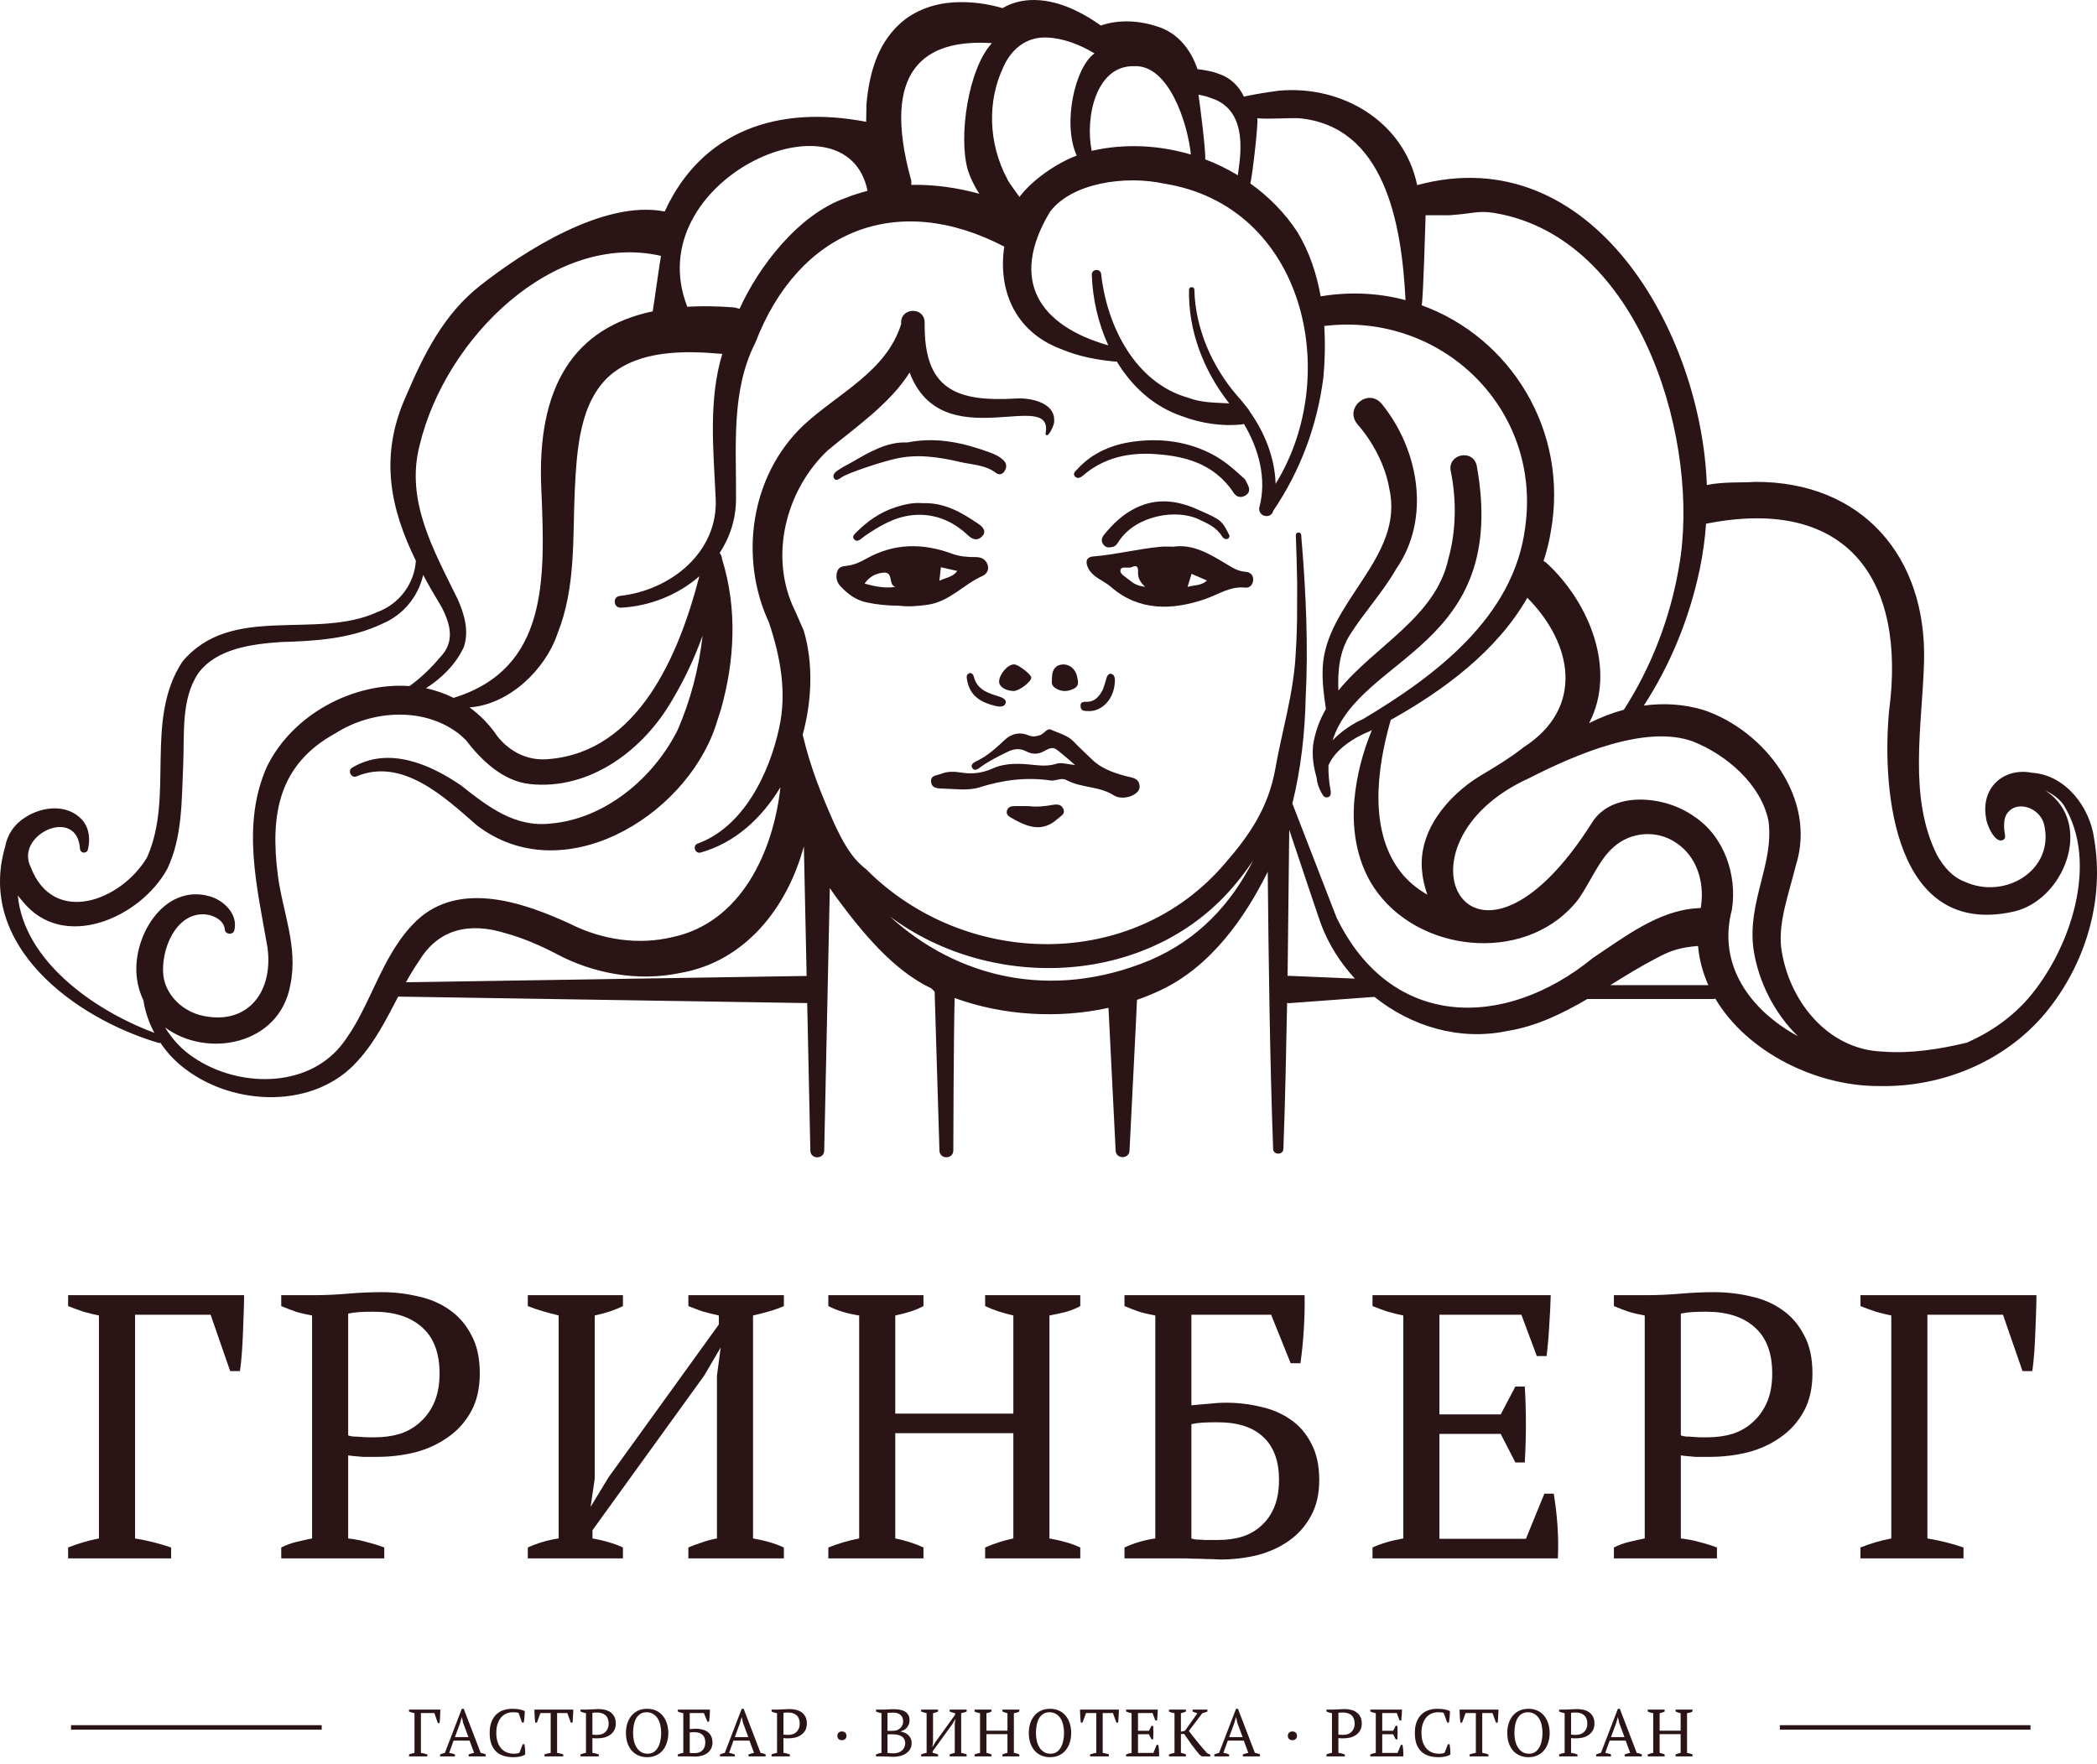 <?xml version="1.0" encoding="UTF-8"?> <svg xmlns="http://www.w3.org/2000/svg" width="233" height="196" viewBox="0 0 233 196" fill="none"><path d="M225.406 110.878C223.545 113.045 221.159 114.698 218.548 115.849C215.453 116.589 212.273 117.086 209.224 116.845C202.945 116.649 198.626 110.982 197.898 105.201C197.618 102.36 198.711 99.478 199.541 96.144C201.895 88.793 196.136 81.184 189.274 78.884C187.06 78.22 184.823 78.102 182.647 78.4C185.631 73.808 187.696 68.705 188.843 63.328C189.205 61.629 189.436 59.908 189.564 58.183C189.664 58.171 189.764 58.161 189.863 58.135C205.221 55.207 211.849 64.369 209.893 79.02C209.057 88.147 210.577 104.16 223.672 101.303C229.297 100.11 232.718 91.538 227.349 87.889C227.277 87.843 227.201 87.814 227.13 87.772C228.025 88.177 228.81 88.756 229.264 89.397C233.312 95.826 230.005 105.52 225.406 110.878V110.878ZM192.436 101.059C193.035 97.258 191.589 92.913 188.227 90.711C184.892 88.324 179.099 87.907 176.92 91.358C163.552 112.536 153.632 93.817 169.945 86.44C174.96 83.887 182.788 80.461 188.099 82.382C191.854 83.872 195.673 87.158 196.497 91.202C197.149 96.002 194.104 100.172 194.841 105.523C195.385 109.096 197.164 112.594 199.761 115.132C194.562 112.299 190.781 107.304 192.436 101.06V101.059ZM178.915 109.463C180.617 108.41 182.308 107.358 184.04 106.468C185.698 105.552 186.853 105.256 188.672 105.107C188.803 106.647 189.21 108.099 189.818 109.463H178.915ZM148.525 101.984C148.602 102.229 144.992 92.86 143.597 89.284C144.55 85.43 144.994 81.412 145.075 77.526C145.369 71.953 145.109 65.899 144.648 60.326C144.648 60.317 144.64 60.316 144.639 60.306C144.619 60.018 144.599 59.729 144.58 59.439C144.566 59.279 144.428 59.154 144.267 59.162C144.1 59.169 143.973 59.31 143.98 59.475C144.05 61.263 144.103 63.053 144.13 64.844C144.127 65.687 144.116 68.914 144.116 68.914C144.109 69.282 144.097 69.663 144.088 70.037C144.059 70.898 144.026 71.76 143.966 72.618C143.753 77.022 142.436 81.21 141.68 85.539C140.904 89.722 138.904 92.723 136.114 95.926C125.835 108.002 107.17 107.576 96.238 96.581C94.519 95.276 93.578 93.388 92.656 91.42C91.161 88.014 90.056 85.29 89.188 81.633C90.253 77.718 90.35 73.565 89.302 70.062L88.362 67.917C85.38 61.956 87.272 54.492 91.957 50.057C94.945 47.555 98.874 44.893 101.069 41.387C104.672 50.971 117.213 42.915 116.168 48.187C116.357 48.94 117.219 47.131 117.13 46.777C117.244 44.639 114.279 44.172 112.876 44.281C106.144 44.678 102.637 43.202 102.742 35.866C102.742 35.866 102.728 35.866 102.726 35.866C102.726 35.813 102.734 35.763 102.734 35.708C102.59 34.045 100.067 34.215 100.126 35.866C100.127 35.91 100.132 35.949 100.133 35.993H100.132C98.492 41.302 93.149 43.656 89.246 47.281C83.368 52.877 82.102 61.993 85.443 69.173C86.7 72.945 87.458 76.91 86.569 80.901C85.485 85.917 82.626 91.856 77.556 93.717C76.939 93.902 77.17 94.831 77.788 94.743C81.602 93.7 84.62 90.95 86.715 87.47C85.923 94.65 82.329 102.532 74.692 104.128C70.989 105.014 66.966 104.456 63.403 102.677C58.314 100.318 51.12 97.772 46.314 102.267C42.266 106.126 41.213 112.037 37.876 116.2C33.985 120.97 26.441 120.811 21.56 117.529C20.238 116.664 19.15 115.493 18.343 114.159C22.959 117.602 31.079 116.169 32.267 109.4C33.142 105.185 31.391 101.299 30.869 97.229C30.012 90.511 30.927 84.953 37.277 81.474C41.378 78.855 47.256 78.509 51.141 81.651L51.755 82.222C53.463 84.454 55.865 86.805 58.913 87.12C65.591 87.814 71.525 83.289 74.681 77.797C76.064 75.497 77.172 73.098 78.068 70.627C77.649 74.267 76.727 77.857 75.263 81.171C72.583 86.475 67.216 90.993 61.174 91.507C57.219 91.95 54.245 89.659 51.241 87.278C47.81 84.931 43.192 82.874 39.126 85.297C38.551 85.644 39.075 86.56 39.665 86.239C44.726 84.182 49.35 88.519 52.967 91.69C62.455 98.969 75.999 90.858 79.474 80.788L80.117 78.777C81.636 73.349 81.94 67.593 80.227 62.117C80.208 61.824 80.1 61.614 79.959 61.449C81.102 59.699 81.787 57.648 81.781 55.373C81.819 49.519 81.22 43.416 83.922 38.09C88.757 25.528 99.718 21.204 111.585 27.403C110.878 32.134 112.69 36.834 117.898 38.785C119.872 39.624 121.926 39.989 123.946 40.181C123.996 40.186 124.043 40.175 124.091 40.17C125.761 42.934 128.179 45.175 131.352 46.251C133.465 47.037 135.731 47.386 137.931 47.168C138.028 47.159 138.121 47.13 138.21 47.096C139.879 49.888 140.756 53.21 139.944 56.315C139.896 56.449 139.895 56.58 139.923 56.703C139.934 56.771 139.96 56.829 139.987 56.888C139.994 56.902 139.996 56.916 140.003 56.929C140.099 57.106 140.257 57.231 140.444 57.293C140.449 57.295 140.45 57.296 140.453 57.298C140.854 57.427 141.344 57.285 141.473 56.753C144.51 52.275 146.356 47.266 147.043 41.942C147.216 40.074 147.258 38.143 147.139 36.222C160.158 34.628 171.347 45.406 169.46 58.627C168.203 68.542 159.536 75.069 151.464 79.89C150.301 80.399 149.047 81.234 148.065 82.264C151.07 72.783 167.735 72.044 164.086 51.754C163.675 49.843 160.832 50.433 161.19 52.333C161.838 55.446 161.813 58.977 160.93 62.09C159.51 68.616 152.703 71.784 148.711 76.727C148.611 74.488 148.854 72.319 149.998 70.528C151.512 68.115 153.664 65.787 155.122 63.23C159.003 57.666 157.686 49.996 153.536 44.887C152.031 43.054 149.312 45.325 150.824 47.13C152.512 49.054 153.921 51.682 154.365 54.289C156.103 61.967 147.266 66.899 146.967 74.215C146.903 75.78 147.092 77.287 147.325 78.767C146.634 79.986 146.113 81.311 145.896 82.827C145.777 84.063 145.955 85.268 146.293 86.404C146.351 87.056 146.575 87.72 147.011 88.382C147.154 88.601 147.453 88.666 147.676 88.522C147.837 88.416 147.88 88.232 147.853 88.053C147.853 88.025 147.874 88.002 147.868 87.972C147.661 86.917 147.587 85.953 147.607 85.055C148.31 83.3 150.456 81.932 152.205 81.242C152.281 81.203 152.357 81.162 152.432 81.123C151.412 83.579 150.741 86.15 150.489 88.834C150.166 92.404 150.839 96.26 153.092 99.225C158.306 106.125 170.05 106.947 175.427 99.846C176.747 97.939 177.713 95.459 179.295 94.122C181.196 92.392 184.122 92.19 186.246 93.651C188.507 95.133 189.382 97.942 189.014 100.61C188.99 100.708 188.988 100.802 188.966 100.898C188.829 100.892 188.689 100.898 188.547 100.918C184.236 101.172 180.431 104.167 176.996 106.435C167.141 114.485 154.534 114.353 148.525 101.983L148.525 101.984ZM143.176 108.424C143.134 108.424 143.106 108.443 143.066 108.444C143.123 103.839 143.201 97.141 143.248 92.201C144.678 96.465 146.766 102.72 146.808 102.758C147.649 104.976 148.944 106.995 150.543 108.734L143.176 108.424ZM127.77 106.693C116.761 111.259 106.27 108.596 98.858 101.816C110.342 110.389 128.114 109.574 137.455 98.006C138.097 97.233 138.69 96.421 139.246 95.582C136.825 100.38 133.204 104.363 127.77 106.694V106.693ZM45.105 109.142C45.565 108.317 46.045 107.509 46.581 106.745C48.737 103.187 52.185 102.465 56.136 103.678C58.05 104.2 59.941 105.012 61.768 105.958C65.835 108.153 70.829 109.1 75.57 108.11C82.821 106.859 87.497 100.804 89.319 94.026L89.626 108.438L45.105 109.142L45.105 109.142ZM1.974 99.484C2.133 99.699 2.3 99.909 2.479 100.104C6.997 105.806 15.618 101.976 18.581 96.551C20.289 93.013 20.179 88.811 20.355 84.996C20.504 81.583 20.096 77.662 22.026 74.816C24.045 72.055 28.005 71.548 31.3 71.332C34.956 71.236 38.943 70.997 42.504 69.292C44.854 68.304 46.49 66.226 47.018 63.88C47.661 65.079 48.352 66.274 49.078 67.471C50.143 69.537 50.506 71.405 48.865 73.071C47.884 74.246 46.756 75.324 45.509 76.228C39.315 75.793 32.589 79.304 29.694 85.108C26.755 91.584 28.592 98.685 29.724 105.298C30.416 110.515 27.206 114.114 22.141 112.765C20.084 112.17 18.421 110.467 18.155 108.42C17.825 105.628 19.497 101.321 22.848 101.601C23.827 101.707 24.855 102.276 24.976 103.225C24.965 103.83 25.901 103.949 26.038 103.359C26.474 101.589 24.881 100.041 23.315 99.593C18.123 98.1 14.532 104.302 15.233 108.839C15.35 109.695 15.612 110.45 15.934 111.153C16.131 112.414 16.549 113.63 17.15 114.76C10.357 112.223 2.666 106.727 1.974 99.484ZM46.621 49.484C49.5 37.459 61.595 25.717 73.443 28.43C73.358 28.762 72.598 34.251 72.522 34.593C63.786 36.438 59.594 42.914 60.15 54.437C60.581 64.458 60.88 74.291 50.403 77.542C49.421 77.061 48.395 76.694 47.328 76.476C49.105 75.325 50.643 73.82 51.542 71.883C52.165 69.976 51.517 68.113 50.886 66.644C48.178 61.101 45.031 55.667 46.621 49.484ZM79.518 55.312C79.848 61.351 74.51 65.607 68.854 66.214C68.014 66.343 68.182 67.579 69.005 67.519C72.207 67.36 75.341 66.091 77.706 64.03C75.441 72.788 70.927 83.512 60.994 84.341C58.723 84.586 56.66 83.576 55.242 81.78C54.365 80.469 53.314 79.43 52.166 78.599C56.517 78.293 60.576 74.457 61.942 70.403C63.993 65.298 63.624 59.753 63.863 54.49C64.09 49.982 64.39 44.616 67.864 41.636C71.132 38.918 75.984 38.937 80.254 39.323C78.694 44.435 79.275 50.119 79.518 55.312ZM96.39 21.206C95.579 21.418 94.773 21.662 93.986 21.984C88.691 23.82 84.256 29.696 82.17 34.318C81.933 34.234 81.68 34.167 81.392 34.145C79.603 34.01 77.93 33.992 76.366 34.082C70.883 20.04 94.074 9.612 96.39 21.206ZM110.213 4.793C107.592 7.611 106.458 15.203 107.542 18.908C107.846 19.847 108.287 20.723 108.813 21.528C106.358 20.856 103.801 20.488 101.253 20.541C101.264 20.342 101.273 20.136 101.217 19.936C97.838 7.684 102.779 4.305 110.213 4.794V4.793ZM116.386 4.175C118.152 4.244 119.978 4.958 121.616 5.93C119.439 7.446 118.027 13.74 119.635 17.288C117.45 18.105 114.744 19.934 113.274 21.881C112.961 21.422 112.247 20.505 111.994 20.04C109.649 15.709 109.836 11.049 111.383 7.684C112.254 5.509 114.04 4.027 116.385 4.175H116.386ZM126 7.354C129.86 7.141 131.964 13.676 132.319 17.169C128.787 16.123 125.003 15.931 121.397 16.738C121.364 16.746 121.333 16.757 121.302 16.765C120.541 13.025 121.783 7.254 126 7.354H126ZM134.544 10.891C138.926 12.259 137.73 17.797 137.538 19.473C136.385 18.776 135.172 18.181 133.91 17.703C134.005 16.863 133.298 11.399 133.164 10.519C133.649 10.607 134.172 10.729 134.544 10.891V10.891ZM141.735 53.756C141.642 50.839 140.514 48.043 138.826 45.678C138.767 45.536 138.683 45.412 138.571 45.304C138.219 44.836 137.846 44.386 137.455 43.958C134.668 40.729 132.815 36.505 132.708 32.217C132.737 31.82 132.127 31.798 132.114 32.184C132.016 36.741 133.734 41.167 136.512 44.731C136.537 44.76 136.559 44.792 136.582 44.822C135.055 44.73 133.516 44.766 132.05 44.202C126.14 42.56 122.994 36.233 122.355 30.487C122.334 29.81 121.284 29.854 121.312 30.525C121.396 33.171 122.013 35.908 123.145 38.375C115.521 36.188 112.061 31.219 116.661 23.538C119.085 20.314 125.013 19.466 129.319 20.395C144.954 22.866 149.195 41.701 141.734 53.756L141.735 53.756ZM144.371 13.139C153.778 14.039 155.745 24.646 156.167 33.347C153.225 32.562 150.041 32.38 146.741 32.928C146.287 30.398 145.478 27.949 144.141 25.758C142.749 23.634 140.96 21.838 138.926 20.387C139.133 19.635 139.812 13.895 139.703 13.138C140.844 13.264 143.263 13.081 144.371 13.138V13.139ZM158.014 96.854C158.094 97.747 158.314 98.593 158.593 99.41C157.532 98.798 156.573 98.031 155.796 97.098C152.048 92.542 152.945 85.502 154.526 79.994C160.478 76.671 166.343 72.3 169.702 66.418C174.743 71.496 176.081 78.629 169.33 83.004C167.795 84.214 166.128 85.219 164.458 86.208C160.874 88.404 157.516 92.352 158.014 96.854L158.014 96.854ZM166.934 23.835C182.648 27.226 188.932 49.527 186.566 62.906C185.63 68.518 183.518 74.067 180.427 78.861C179.097 79.221 177.802 79.724 176.564 80.35C179.629 74.51 176.659 67.069 171.964 62.67C171.816 62.528 171.663 62.419 171.507 62.327C171.849 61.281 172.131 60.204 172.31 59.075C174.35 47.792 167.775 37.472 157.968 33.921C158.146 32.982 158.371 24.864 158.401 23.913C158.626 23.899 160.854 23.933 161.113 23.913C164.252 23.683 164.308 23.267 166.935 23.835H166.934ZM232.683 93.208C232.235 89.712 229.522 86.106 225.785 85.862C222.56 85.248 220.076 87.585 220.67 90.865C220.694 91.559 221.74 94.014 222.698 93.236C222.81 93.102 222.81 92.937 222.762 92.781C222.76 92.76 222.776 92.744 222.771 92.722C222.611 91.836 222.651 91.002 222.927 90.513C223.97 88.787 226.647 89.712 227.116 91.584C228.335 96.644 222.823 100.012 218.329 97.979C216.985 97.479 215.946 96.345 215.182 94.923C212.003 88.455 213.584 80.624 213.782 73.532C214.102 61.944 206.991 53.488 194.988 53.541C193.822 53.656 191.463 53.494 189.651 53.893C189.028 36.84 176.887 15.314 157.463 20.568C155.992 13.494 149.103 9.427 142.075 10.079C140.768 10.258 139.473 10.457 138.209 10.734C137.664 9.576 136.718 8.626 135.413 8.206C134.74 7.927 133.788 7.776 133.048 7.68C132.392 5.708 131.11 3.958 129.12 3.133C126.656 2.193 124.235 2.166 122.314 2.837C121.457 2.23 120.582 1.685 119.629 1.227C117.148 -0.01 113.973 -0.622 111.394 0.902C109.627 0.388 107.838 0.156 105.948 0.262C103.903 0.388 101.678 1.086 99.978 2.645C97.427 4.98 96.583 8.276 96.276 11.521C96.278 11.607 96.255 12.631 96.24 13.534C86.38 11.63 77.94 14.585 73.858 23.499C67.094 22.168 58.152 27.951 53.339 31.742C49.278 34.943 47.096 39.371 45.101 44.038C42.082 50.743 43.408 56.599 46.208 62.307C46.04 64.811 44.431 67.082 41.908 68.017C35.061 71.142 25.708 67.009 20.265 73.515C15.993 80.046 19.405 88.448 16.33 95.284C13.435 100.124 5.929 102.92 3.416 96.35C1.588 92.737 8.59 89.502 8.89 94.327C8.905 94.512 9.036 94.676 9.226 94.723C9.464 94.782 9.706 94.635 9.765 94.397C10 93.443 10.007 92.2 9.209 91.19C7.551 89.244 4.656 89.579 2.737 90.863C1.485 91.668 0.807 92.817 0.573 94.071C-2.625 104.999 8.178 113.059 17.576 115.866C17.669 115.897 17.75 115.89 17.825 115.869C18.591 116.996 19.53 118.009 20.637 118.812C26.065 122.924 34.987 123.266 39.762 117.856C41.696 115.733 42.95 113.198 44.243 110.733C51.079 110.841 84.608 111.374 89.689 111.453L90.04 127.851C90.063 128.844 91.558 128.824 91.579 127.851C91.575 127.836 91.988 108.727 92.203 98.669C92.433 98.997 92.644 99.339 92.89 99.659C95.747 103.53 99.209 107.798 103.491 109.823C103.491 109.829 103.848 110.176 103.848 110.182L104.384 127.851C104.413 128.834 105.895 128.824 105.924 127.851C105.92 127.809 105.958 115.021 106.07 110.889C111.396 112.838 117.609 113.217 123.165 111.981L123.961 127.851C124.006 128.814 125.457 128.809 125.501 127.851C125.499 127.686 126.273 112.748 126.333 111.096C127.16 110.805 127.977 110.477 128.78 110.103C134.465 107.508 138.319 102.002 140.859 96.863C140.961 107.078 141.095 117.614 141.458 127.647C141.472 128.37 142.587 128.348 142.6 127.647C142.799 122.242 142.911 116.837 143.011 111.433C143.086 111.439 143.145 111.469 143.226 111.465L152.706 110.763C152.707 110.763 152.709 110.761 152.712 110.761C156.788 114.029 162.147 115.671 167.433 114.561C170.679 114.052 173.575 112.633 176.368 111.001H190.358C190.439 111.001 190.513 110.978 190.587 110.956C194.112 116.91 201.787 120.689 208.76 120.673C215.808 120.832 222.806 117.927 227.312 112.509C231.711 107.149 233.856 100.058 232.683 93.207V93.208Z" fill="#2A1416"></path><path d="M136.626 59.541C136.582 59.628 136.552 59.81 136.459 59.852C136.142 59.995 135.896 59.787 135.752 59.553C135.148 58.574 134.167 58.166 133.18 57.697C130.745 56.544 126.313 57.213 124.36 60.073C124.165 60.361 124.003 60.69 123.62 60.77C123.27 60.844 122.917 60.881 122.649 60.565C122.321 60.182 122.378 59.782 122.667 59.425C123.676 58.18 124.824 57.083 126.296 56.391C128.533 55.339 130.735 55.585 132.946 56.557C133.704 56.893 134.466 57.207 135.182 57.618C135.919 58.041 136.241 58.778 136.625 59.54L136.626 59.541Z" fill="#2A1416"></path><path d="M132.397 63.761C132.257 64.216 132.123 64.655 131.952 65.209C132.721 64.988 133.467 65.096 134.11 64.502C133.493 64.236 132.972 64.01 132.397 63.761ZM127.245 65.199C126.617 64.651 126.413 64.121 126.449 63.511C126.48 62.993 126.289 62.763 125.784 63.004C125.351 63.208 124.59 62.836 124.496 63.346C124.413 63.803 125.102 64.116 125.493 64.454C125.918 64.821 126.382 65.1 127.245 65.199H127.245ZM130.381 60.742C132.572 60.423 134.425 61.563 136.287 62.683C136.941 63.078 137.574 63.487 138.393 63.532C138.85 63.558 139.266 63.853 139.245 64.421C139.223 64.961 138.854 65.345 138.377 65.292C136.678 65.107 135.377 66.057 133.89 66.567C130.255 67.814 126.531 67.923 123.422 65.198C122.592 64.469 121.388 64.173 120.875 63.048C120.55 62.336 120.776 61.886 121.446 61.83C123.985 61.618 126.455 60.983 128.986 60.748C129.403 60.709 129.827 60.742 130.381 60.742H130.381Z" fill="#2A1416"></path><path d="M119.451 84.995C118.648 84.32 118.045 83.767 117.394 83.28C116.967 82.961 116.498 83.182 116.106 83.412C115.408 83.821 114.733 83.863 114.013 83.478C113.346 83.119 112.662 83.192 112.001 83.513C110.964 84.019 109.93 84.522 108.986 85.204C108.753 85.374 108.269 85.8 108.003 85.279C107.805 84.894 108.31 84.669 108.574 84.538C109.752 83.959 110.694 83.098 111.636 82.213C112.37 81.521 113.293 81.293 114.256 81.696C114.722 81.89 115.087 81.84 115.549 81.685C116.01 81.529 116.352 80.874 116.77 81.069C117.636 81.475 118.62 81.675 119.319 82.421C119.94 83.085 120.628 83.687 121.274 84.33C122.322 85.373 123.657 85.841 125.04 86.221C125.728 86.41 126.6 86.4 126.623 87.41C126.639 88.056 125.712 88.619 124.762 88.626C124.403 88.628 124.057 88.564 123.755 88.371C122.154 87.337 120.144 87.564 118.495 86.677C117.91 86.361 117.313 86.805 116.748 86.721C114.032 86.322 111.437 86.66 108.813 87.487C107.562 87.881 106.1 87.652 104.736 87.619C104.227 87.607 103.505 87.605 103.45 86.848C103.397 86.123 104.081 86.172 104.552 85.985C105.303 85.687 106.05 85.718 106.82 85.843C108.022 86.036 109.165 85.896 110.3 85.385C111.751 84.732 113.329 84.826 114.86 84.99C115.714 85.08 116.519 85.131 117.345 84.868C117.958 84.672 118.583 84.932 119.452 84.996L119.451 84.995Z" fill="#2A1416"></path><path d="M100.811 49.163C104.083 48.511 107.062 49.204 109.992 50.279C110.55 50.483 111.087 50.731 111.513 51.16C111.901 51.548 111.868 51.978 111.588 52.393C111.351 52.747 110.967 52.781 110.668 52.55C109.501 51.649 108.08 51.654 106.737 51.343C104.35 50.788 101.977 50.413 99.528 50.964C97.826 51.347 94.246 52.54 93.534 53.022C93.276 53.198 92.917 53.481 92.703 53.198C92.413 52.812 92.795 52.447 93.099 52.252C93.987 51.674 93.718 51.894 94.637 51.364C96.599 50.236 98.546 49.059 100.812 49.163H100.811Z" fill="#2A1416"></path><path d="M127.777 50.422C124.989 50.344 122.471 50.996 120.335 52.838C120.047 53.085 119.688 53.255 119.416 52.906C119.164 52.579 119.527 52.327 119.724 52.111C121.451 50.219 123.731 49.335 126.166 49.04C129.112 48.683 132.001 49.07 134.702 50.481C136.048 51.186 137.146 52.173 138.249 53.173C138.418 53.327 138.493 53.587 138.61 53.798C138.881 54.289 138.895 54.767 138.365 55.064C137.886 55.335 137.402 55.253 137.076 54.762C134.857 51.414 131.472 50.586 127.777 50.422L127.777 50.422Z" fill="#2A1416"></path><path d="M102.555 55.91C104.97 55.826 106.887 56.962 108.737 58.228C109.179 58.532 109.677 59.031 109.103 59.615C108.584 60.141 108.035 59.934 107.539 59.467C105.831 57.854 103.786 57.018 101.449 57.233C99.438 57.417 97.714 58.438 96.074 59.564C95.931 59.663 95.803 59.785 95.663 59.889C95.425 60.069 95.16 60.193 94.916 59.93C94.643 59.639 94.891 59.407 95.078 59.216C96.339 57.931 97.773 56.915 99.512 56.358C100.52 56.035 101.533 55.807 102.555 55.911L102.555 55.91Z" fill="#2A1416"></path><path d="M114.313 89.57C115.226 89.687 116.125 89.584 117.021 89.422C117.508 89.336 117.969 89.405 118.162 89.912C118.374 90.467 117.888 90.644 117.548 90.954C115.722 92.619 113.998 91.814 112.268 90.81C112.013 90.662 111.812 90.458 111.869 90.139C111.931 89.783 112.207 89.597 112.539 89.58C113.129 89.547 113.721 89.571 114.312 89.571L114.313 89.57Z" fill="#2A1416"></path><path d="M111.012 75.709C111.051 74.859 112.015 73.785 112.705 73.822C113.164 73.845 114.597 74.959 114.591 75.287C114.581 75.767 113.208 76.799 112.605 76.779C111.691 76.748 110.986 76.274 111.012 75.709V75.709Z" fill="#2A1416"></path><path d="M116.889 75.339C116.889 75.316 116.889 75.292 116.889 75.271C116.9 74.347 117.334 73.848 118.147 73.825C118.846 73.804 119.53 74.38 119.679 75.177C119.769 75.668 120.003 76.222 119.223 76.566C118.772 76.765 118.233 76.88 117.655 76.653C117.082 76.426 116.814 76.122 116.871 75.684C116.886 75.57 116.874 75.454 116.874 75.338H116.889V75.339Z" fill="#2A1416"></path><path d="M121.066 79.011C120.677 78.977 120.097 79.125 120.062 78.459C120.031 77.876 120.543 78.001 120.909 77.971C121.703 77.909 122.125 77.356 122.477 76.743C122.613 76.505 122.66 76.218 122.761 75.96C122.93 75.53 122.968 74.754 123.486 74.878C123.994 75 123.897 75.765 123.815 76.271C123.564 77.833 122.399 78.99 121.066 79.011Z" fill="#2A1416"></path><path d="M107.758 74.777C108.043 74.783 108.155 75 108.2 75.181C108.54 76.576 109.689 76.983 110.857 77.341C111.321 77.484 111.881 77.692 111.726 78.149C111.57 78.61 110.98 78.54 110.459 78.405C108.938 78.01 107.772 77.293 107.466 75.624C107.402 75.274 107.309 74.927 107.758 74.777H107.758Z" fill="#2A1416"></path><path d="M104.375 64.53C104.44 63.954 104.493 63.498 104.546 63.024C105.158 63.164 105.712 63.291 106.366 63.442C105.845 64.144 105.09 64.171 104.375 64.53ZM96.062 64.844C96.612 64.056 97.336 63.698 98.176 63.627C99.34 63.525 98.636 64.993 99.507 65.211C98.319 65.385 97.232 65.169 96.063 64.844H96.062ZM109.728 62.731C109.513 62.141 109.046 61.897 108.41 61.9C107.502 61.903 106.626 61.84 105.734 61.511C102.497 60.315 99.3 60.35 96.22 62.094C95.585 62.453 94.921 62.759 94.175 62.856C93.74 62.912 93.238 62.921 93.043 63.446C92.814 64.066 92.972 64.691 93.372 65.123C94.154 65.963 95.046 66.659 96.24 66.922C97.418 67.181 98.595 67.293 99.836 67.297C100.878 67.434 101.943 67.352 103.032 67.202C105.496 66.866 107.069 64.916 109.195 63.981C109.627 63.791 109.929 63.281 109.728 62.731H109.728Z" fill="#2A1416"></path><path d="M15.005 170.939C16.37 171.162 17.707 171.496 19.016 171.942V173.153H7.568V171.942C8.682 171.496 9.824 171.162 10.994 170.939V146.164C10.437 146.052 9.866 145.913 9.281 145.746C8.696 145.551 8.125 145.342 7.568 145.119V143.907H27.121C27.121 144.465 27.107 145.105 27.079 145.829C27.052 146.554 27.024 147.306 26.996 148.085C26.968 148.865 26.926 149.631 26.87 150.383C26.815 151.107 26.745 151.762 26.662 152.347H25.575L23.403 146.08H15.005V170.939Z" fill="#2A1416"></path><path d="M38.687 170.939C39.439 171.022 40.15 171.162 40.818 171.357C41.486 171.524 42.113 171.719 42.698 171.942V173.153H31.25V171.942C31.808 171.663 32.379 171.454 32.964 171.315C33.548 171.176 34.119 171.05 34.676 170.939V146.164C34.036 146.052 33.437 145.913 32.88 145.746C32.323 145.551 31.78 145.342 31.25 145.119V143.907H35.011C36.125 143.907 37.336 143.852 38.645 143.74C39.955 143.629 41.208 143.573 42.406 143.573C43.77 143.573 45.107 143.726 46.416 144.033C47.726 144.311 48.882 144.799 49.884 145.495C50.915 146.191 51.736 147.125 52.349 148.294C52.99 149.436 53.31 150.871 53.31 152.598C53.31 154.241 52.99 155.648 52.349 156.817C51.709 157.987 50.845 158.948 49.759 159.7C48.7 160.452 47.489 161.009 46.124 161.371C44.759 161.706 43.353 161.873 41.904 161.873C41.765 161.873 41.542 161.873 41.236 161.873C40.957 161.873 40.651 161.873 40.317 161.873C39.983 161.845 39.662 161.817 39.356 161.789C39.049 161.761 38.827 161.733 38.687 161.706V170.939ZM41.528 145.746C40.86 145.746 40.317 145.76 39.899 145.788C39.481 145.815 39.077 145.871 38.687 145.955V159.491C38.827 159.547 39.022 159.589 39.272 159.617C39.551 159.617 39.829 159.631 40.108 159.658C40.414 159.686 40.707 159.7 40.985 159.7C41.264 159.7 41.486 159.7 41.654 159.7C42.629 159.7 43.548 159.575 44.411 159.324C45.275 159.046 46.027 158.614 46.667 158.029C47.336 157.444 47.865 156.706 48.255 155.815C48.645 154.923 48.84 153.851 48.84 152.598C48.84 150.314 48.185 148.601 46.876 147.459C45.595 146.317 43.812 145.746 41.528 145.746Z" fill="#2A1416"></path><path d="M69.216 173.153H58.646V171.942C59.76 171.44 60.902 171.106 62.072 170.939V146.164C61.514 146.024 60.943 145.871 60.358 145.704C59.774 145.537 59.203 145.342 58.646 145.119V143.907H69.216V145.119C68.77 145.342 68.297 145.537 67.795 145.704C67.294 145.871 66.723 146.024 66.082 146.164V164.296L65.623 167.429L67.628 164.129L79.87 147.166V146.164C79.229 146.024 78.616 145.871 78.031 145.704C77.474 145.509 76.959 145.314 76.485 145.119V143.907H87.097V145.119C86.596 145.342 86.053 145.537 85.468 145.704C84.883 145.871 84.284 146.024 83.671 146.164V170.939C84.981 171.162 86.123 171.496 87.097 171.942V173.153H76.485V171.942C76.931 171.747 77.418 171.566 77.948 171.398C78.477 171.203 79.048 171.05 79.661 170.939V152.848L80.079 149.715L78.24 152.848L65.832 170.02V170.939C66.472 171.05 67.071 171.19 67.628 171.357C68.213 171.524 68.742 171.719 69.216 171.942V173.153Z" fill="#2A1416"></path><path d="M102.608 173.153H92.038V171.942C93.152 171.496 94.294 171.162 95.464 170.939V146.164C94.155 145.969 93.013 145.62 92.038 145.119V143.907H102.608V145.119C102.135 145.37 101.634 145.579 101.104 145.746C100.575 145.913 100.032 146.052 99.475 146.164V157.068H112.594V146.164C112.009 146.024 111.452 145.871 110.923 145.704C110.421 145.537 109.934 145.342 109.46 145.119V143.907H120.031V145.119C119.529 145.398 118.972 145.62 118.359 145.788C117.774 145.927 117.19 146.052 116.605 146.164V170.939C117.245 171.05 117.858 171.19 118.443 171.357C119.028 171.524 119.557 171.719 120.031 171.942V173.153H109.46V171.942C110.463 171.496 111.508 171.162 112.594 170.939V159.241H99.475V170.939C100.032 171.05 100.575 171.19 101.104 171.357C101.634 171.524 102.135 171.719 102.608 171.942V173.153Z" fill="#2A1416"></path><path d="M128.367 146.164C127.727 146.052 127.128 145.913 126.571 145.746C126.014 145.551 125.471 145.342 124.941 145.119V143.907H144.954C144.982 145.022 144.954 146.275 144.87 147.668C144.787 149.032 144.661 150.3 144.494 151.47H143.408L141.235 146.08H132.378V156.149C132.879 156.093 133.492 156.037 134.216 155.982C134.968 155.898 135.623 155.856 136.18 155.856C137.545 155.856 138.854 156.01 140.107 156.316C141.361 156.595 142.461 157.068 143.408 157.737C144.383 158.405 145.149 159.296 145.706 160.41C146.291 161.497 146.583 162.848 146.583 164.463C146.583 165.995 146.277 167.318 145.664 168.432C145.079 169.518 144.285 170.424 143.283 171.148C142.28 171.872 141.11 172.415 139.773 172.777C138.436 173.111 137.03 173.279 135.553 173.279C135.414 173.279 135.136 173.265 134.718 173.237C134.328 173.237 133.868 173.223 133.339 173.195C132.81 173.195 132.267 173.181 131.71 173.153C131.153 173.153 130.665 173.153 130.247 173.153H124.941V171.942C126.028 171.44 127.17 171.106 128.367 170.939V146.164ZM135.261 158.029C134.592 158.029 134.035 158.043 133.59 158.071C133.172 158.099 132.768 158.154 132.378 158.238V170.939C132.517 170.995 132.712 171.036 132.963 171.064C133.242 171.064 133.534 171.078 133.84 171.106C134.147 171.106 134.439 171.106 134.718 171.106C134.996 171.106 135.219 171.106 135.386 171.106C136.361 171.106 137.252 170.981 138.06 170.73C138.896 170.451 139.606 170.034 140.191 169.477C140.804 168.92 141.277 168.223 141.611 167.388C141.946 166.552 142.113 165.563 142.113 164.421C142.113 162.36 141.542 160.786 140.4 159.7C139.258 158.586 137.545 158.029 135.261 158.029Z" fill="#2A1416"></path><path d="M172.303 143.907C172.275 145.022 172.219 146.15 172.136 147.292C172.08 148.406 171.983 149.534 171.843 150.676H170.757L169.044 146.08H159.936V157.152H166.746L168.376 154.06H169.42C169.587 156.817 169.587 159.631 169.42 162.499H168.376L166.746 159.324H159.936V170.981H169.546L171.593 165.967H172.637C172.832 167.137 172.972 168.321 173.055 169.518C173.139 170.716 173.153 171.928 173.097 173.153H152.5V171.942C153.474 171.496 154.616 171.162 155.925 170.939V146.164C155.368 146.052 154.797 145.913 154.212 145.746C153.628 145.551 153.057 145.342 152.5 145.119V143.907H172.303Z" fill="#2A1416"></path><path d="M186.76 170.939C187.512 171.022 188.222 171.162 188.891 171.357C189.559 171.524 190.186 171.719 190.771 171.942V173.153H179.323V171.942C179.88 171.663 180.451 171.454 181.036 171.315C181.621 171.176 182.192 171.05 182.749 170.939V146.164C182.109 146.052 181.51 145.913 180.953 145.746C180.396 145.551 179.853 145.342 179.323 145.119V143.907H183.083C184.198 143.907 185.409 143.852 186.718 143.74C188.027 143.629 189.281 143.573 190.478 143.573C191.843 143.573 193.18 143.726 194.489 144.033C195.798 144.311 196.954 144.799 197.957 145.495C198.988 146.191 199.809 147.125 200.422 148.294C201.063 149.436 201.383 150.871 201.383 152.598C201.383 154.241 201.063 155.648 200.422 156.817C199.781 157.987 198.918 158.948 197.832 159.7C196.773 160.452 195.562 161.009 194.197 161.371C192.832 161.706 191.425 161.873 189.977 161.873C189.838 161.873 189.615 161.873 189.309 161.873C189.03 161.873 188.724 161.873 188.389 161.873C188.055 161.845 187.735 161.817 187.429 161.789C187.122 161.761 186.899 161.733 186.76 161.706V170.939ZM189.601 145.746C188.933 145.746 188.389 145.76 187.972 145.788C187.554 145.815 187.15 145.871 186.76 145.955V159.491C186.899 159.547 187.094 159.589 187.345 159.617C187.624 159.617 187.902 159.631 188.181 159.658C188.487 159.686 188.779 159.7 189.058 159.7C189.336 159.7 189.559 159.7 189.726 159.7C190.701 159.7 191.62 159.575 192.484 159.324C193.347 159.046 194.099 158.614 194.74 158.029C195.408 157.444 195.938 156.706 196.328 155.815C196.718 154.923 196.913 153.851 196.913 152.598C196.913 150.314 196.258 148.601 194.949 147.459C193.668 146.317 191.885 145.746 189.601 145.746Z" fill="#2A1416"></path><path d="M214.155 170.939C215.52 171.162 216.857 171.496 218.166 171.942V173.153H206.718V171.942C207.832 171.496 208.974 171.162 210.144 170.939V146.164C209.587 146.052 209.016 145.913 208.431 145.746C207.846 145.551 207.275 145.342 206.718 145.119V143.907H226.271C226.271 144.465 226.257 145.105 226.229 145.829C226.202 146.554 226.174 147.306 226.146 148.085C226.118 148.865 226.076 149.631 226.021 150.383C225.965 151.107 225.895 151.762 225.812 152.347H224.725L222.553 146.08H214.155V170.939Z" fill="#2A1416"></path><path d="M46.769 194.76C47.012 194.799 47.25 194.859 47.482 194.938V195.153H45.447V194.938C45.645 194.859 45.848 194.799 46.056 194.76V190.355C45.957 190.335 45.856 190.311 45.752 190.281C45.648 190.246 45.546 190.209 45.447 190.17V189.954H48.923C48.923 190.053 48.921 190.167 48.916 190.296C48.911 190.425 48.906 190.558 48.901 190.697C48.896 190.836 48.889 190.972 48.879 191.105C48.869 191.234 48.856 191.35 48.842 191.454H48.648L48.262 190.34H46.769V194.76Z" fill="#2A1416"></path><path d="M50.547 195.153H48.898V194.938C49.076 194.859 49.255 194.799 49.433 194.76L51.312 189.865H51.527L53.407 194.76C53.505 194.78 53.602 194.802 53.696 194.827C53.795 194.851 53.887 194.888 53.971 194.938V195.153H52.07V194.938C52.169 194.898 52.27 194.864 52.374 194.834C52.478 194.804 52.58 194.78 52.679 194.76L52.173 193.4H50.398L49.908 194.76C50.116 194.789 50.329 194.849 50.547 194.938V195.153ZM50.547 193.014H52.047L51.461 191.44L51.319 190.801H51.304L51.119 191.454L50.547 193.014Z" fill="#2A1416"></path><path d="M58.078 193.802H58.271C58.296 193.94 58.318 194.116 58.338 194.329C58.358 194.537 58.362 194.74 58.352 194.938C58.278 194.997 58.189 195.047 58.085 195.087C57.981 195.121 57.87 195.151 57.751 195.176C57.637 195.2 57.518 195.218 57.394 195.228C57.276 195.238 57.162 195.242 57.053 195.242C56.637 195.242 56.265 195.19 55.939 195.087C55.612 194.978 55.334 194.814 55.107 194.596C54.884 194.378 54.711 194.101 54.587 193.764C54.468 193.423 54.408 193.019 54.408 192.554C54.408 192.068 54.475 191.657 54.609 191.321C54.743 190.979 54.923 190.702 55.151 190.489C55.379 190.271 55.644 190.113 55.946 190.014C56.248 189.915 56.565 189.865 56.897 189.865C57.224 189.865 57.498 189.887 57.721 189.932C57.944 189.971 58.14 190.033 58.308 190.118C58.308 190.197 58.306 190.291 58.3 190.4C58.296 190.504 58.288 190.615 58.278 190.734C58.268 190.853 58.256 190.969 58.241 191.083C58.226 191.197 58.211 191.301 58.197 191.395H58.003L57.617 190.325C57.563 190.296 57.471 190.276 57.342 190.266C57.219 190.256 57.095 190.251 56.971 190.251C56.723 190.251 56.488 190.298 56.265 190.392C56.047 190.481 55.854 190.623 55.686 190.816C55.523 191.004 55.391 191.244 55.292 191.536C55.193 191.823 55.144 192.163 55.144 192.554C55.144 192.905 55.188 193.225 55.278 193.512C55.367 193.794 55.495 194.037 55.664 194.24C55.832 194.438 56.038 194.591 56.28 194.7C56.523 194.804 56.798 194.856 57.105 194.856C57.268 194.856 57.404 194.844 57.513 194.819C57.622 194.794 57.694 194.762 57.729 194.723L58.078 193.802Z" fill="#2A1416"></path><path d="M62.583 195.153H60.496V194.938C60.605 194.898 60.714 194.864 60.823 194.834C60.936 194.804 61.058 194.78 61.187 194.76V190.34H60.05L59.656 191.402H59.471C59.456 191.303 59.444 191.192 59.434 191.068C59.424 190.939 59.414 190.811 59.404 190.682C59.399 190.548 59.394 190.42 59.389 190.296C59.384 190.167 59.382 190.053 59.382 189.954H63.697C63.697 190.053 63.694 190.165 63.69 190.288C63.685 190.412 63.677 190.541 63.667 190.675C63.662 190.803 63.655 190.932 63.645 191.061C63.64 191.185 63.63 191.298 63.615 191.402H63.422L63.036 190.34H61.9V194.76C62.028 194.784 62.147 194.809 62.256 194.834C62.37 194.859 62.479 194.893 62.583 194.938V195.153Z" fill="#2A1416"></path><path d="M65.822 194.76C65.956 194.775 66.082 194.799 66.201 194.834C66.32 194.864 66.431 194.898 66.535 194.938V195.153H64.5V194.938C64.599 194.888 64.701 194.851 64.805 194.827C64.909 194.802 65.01 194.78 65.109 194.76V190.355C64.995 190.335 64.889 190.311 64.79 190.281C64.691 190.246 64.594 190.209 64.5 190.17V189.954H65.169C65.367 189.954 65.582 189.944 65.815 189.924C66.048 189.905 66.27 189.895 66.483 189.895C66.726 189.895 66.964 189.922 67.196 189.976C67.429 190.026 67.635 190.113 67.813 190.236C67.996 190.36 68.142 190.526 68.251 190.734C68.365 190.937 68.422 191.192 68.422 191.499C68.422 191.791 68.365 192.041 68.251 192.249C68.137 192.457 67.984 192.628 67.791 192.762C67.602 192.895 67.387 192.994 67.144 193.059C66.902 193.118 66.652 193.148 66.394 193.148C66.37 193.148 66.33 193.148 66.275 193.148C66.226 193.148 66.171 193.148 66.112 193.148C66.053 193.143 65.996 193.138 65.941 193.133C65.887 193.128 65.847 193.123 65.822 193.118V194.76ZM66.327 190.281C66.209 190.281 66.112 190.283 66.038 190.288C65.963 190.293 65.892 190.303 65.822 190.318V192.725C65.847 192.734 65.882 192.742 65.926 192.747C65.976 192.747 66.025 192.749 66.075 192.754C66.129 192.759 66.181 192.762 66.231 192.762C66.28 192.762 66.32 192.762 66.35 192.762C66.523 192.762 66.686 192.739 66.84 192.695C66.993 192.645 67.127 192.569 67.241 192.465C67.36 192.361 67.454 192.229 67.523 192.071C67.593 191.912 67.627 191.722 67.627 191.499C67.627 191.093 67.511 190.788 67.278 190.585C67.05 190.382 66.733 190.281 66.327 190.281Z" fill="#2A1416"></path><path d="M69.549 192.554C69.549 192.168 69.601 191.811 69.705 191.484C69.814 191.152 69.967 190.868 70.165 190.63C70.368 190.387 70.616 190.199 70.908 190.066C71.2 189.932 71.532 189.865 71.903 189.865C72.275 189.865 72.606 189.932 72.898 190.066C73.191 190.199 73.436 190.387 73.634 190.63C73.837 190.868 73.99 191.152 74.094 191.484C74.203 191.811 74.258 192.168 74.258 192.554C74.258 192.94 74.203 193.299 74.094 193.631C73.99 193.958 73.837 194.242 73.634 194.485C73.436 194.723 73.191 194.908 72.898 195.042C72.606 195.176 72.275 195.242 71.903 195.242C71.532 195.242 71.2 195.176 70.908 195.042C70.616 194.908 70.368 194.723 70.165 194.485C69.967 194.242 69.814 193.958 69.705 193.631C69.601 193.299 69.549 192.94 69.549 192.554ZM70.343 192.554C70.343 192.871 70.376 193.17 70.44 193.452C70.509 193.73 70.611 193.972 70.745 194.18C70.878 194.388 71.047 194.554 71.25 194.678C71.453 194.797 71.693 194.856 71.97 194.856C72.223 194.856 72.443 194.797 72.631 194.678C72.819 194.554 72.973 194.388 73.092 194.18C73.215 193.972 73.307 193.73 73.366 193.452C73.431 193.17 73.463 192.871 73.463 192.554C73.463 192.237 73.431 191.94 73.366 191.662C73.302 191.38 73.203 191.135 73.069 190.927C72.936 190.719 72.767 190.556 72.564 190.437C72.361 190.313 72.121 190.251 71.844 190.251C71.571 190.251 71.339 190.313 71.146 190.437C70.957 190.556 70.804 190.719 70.685 190.927C70.566 191.135 70.48 191.38 70.425 191.662C70.371 191.94 70.343 192.237 70.343 192.554Z" fill="#2A1416"></path><path d="M75.923 190.355C75.809 190.335 75.703 190.311 75.604 190.281C75.505 190.246 75.408 190.209 75.314 190.17V189.954H78.872C78.877 190.152 78.872 190.375 78.857 190.623C78.842 190.865 78.82 191.091 78.79 191.298H78.597L78.211 190.34H76.636V192.13C76.725 192.12 76.834 192.111 76.963 192.101C77.097 192.086 77.213 192.078 77.312 192.078C77.555 192.078 77.787 192.106 78.01 192.16C78.233 192.21 78.429 192.294 78.597 192.413C78.77 192.531 78.907 192.69 79.006 192.888C79.11 193.081 79.162 193.321 79.162 193.608C79.162 193.881 79.107 194.116 78.998 194.314C78.894 194.507 78.753 194.668 78.575 194.797C78.397 194.926 78.189 195.022 77.951 195.087C77.713 195.146 77.463 195.176 77.201 195.176C77.176 195.176 77.126 195.173 77.052 195.168C76.983 195.168 76.901 195.166 76.807 195.161C76.713 195.161 76.617 195.158 76.517 195.153C76.418 195.153 76.332 195.153 76.257 195.153H75.314V194.938C75.507 194.849 75.71 194.789 75.923 194.76V190.355ZM77.149 192.465C77.03 192.465 76.931 192.467 76.852 192.472C76.777 192.477 76.706 192.487 76.636 192.502V194.76C76.661 194.77 76.696 194.777 76.74 194.782C76.79 194.782 76.842 194.784 76.896 194.789C76.951 194.789 77.003 194.789 77.052 194.789C77.102 194.789 77.141 194.789 77.171 194.789C77.344 194.789 77.503 194.767 77.646 194.723C77.795 194.673 77.921 194.599 78.025 194.5C78.134 194.401 78.218 194.277 78.278 194.128C78.337 193.98 78.367 193.804 78.367 193.601C78.367 193.235 78.265 192.955 78.062 192.762C77.859 192.564 77.555 192.465 77.149 192.465Z" fill="#2A1416"></path><path d="M81.647 195.153H79.998V194.938C80.176 194.859 80.355 194.799 80.533 194.76L82.412 189.865H82.627L84.507 194.76C84.606 194.78 84.702 194.802 84.796 194.827C84.895 194.851 84.987 194.888 85.071 194.938V195.153H83.169V194.938C83.269 194.898 83.37 194.864 83.474 194.834C83.578 194.804 83.68 194.78 83.779 194.76L83.273 193.4H81.498L81.008 194.76C81.216 194.789 81.429 194.849 81.647 194.938V195.153ZM81.647 193.014H83.147L82.561 191.44L82.419 190.801H82.404L82.219 191.454L81.647 193.014Z" fill="#2A1416"></path><path d="M87.051 194.76C87.185 194.775 87.311 194.799 87.43 194.834C87.549 194.864 87.66 194.898 87.764 194.938V195.153H85.729V194.938C85.828 194.888 85.93 194.851 86.034 194.827C86.138 194.802 86.239 194.78 86.338 194.76V190.355C86.224 190.335 86.118 190.311 86.019 190.281C85.92 190.246 85.823 190.209 85.729 190.17V189.954H86.398C86.596 189.954 86.811 189.944 87.044 189.924C87.277 189.905 87.499 189.895 87.712 189.895C87.955 189.895 88.193 189.922 88.425 189.976C88.658 190.026 88.864 190.113 89.042 190.236C89.225 190.36 89.371 190.526 89.48 190.734C89.594 190.937 89.651 191.192 89.651 191.499C89.651 191.791 89.594 192.041 89.48 192.249C89.366 192.457 89.213 192.628 89.02 192.762C88.831 192.895 88.616 192.994 88.373 193.059C88.131 193.118 87.881 193.148 87.623 193.148C87.598 193.148 87.559 193.148 87.504 193.148C87.455 193.148 87.4 193.148 87.341 193.148C87.281 193.143 87.225 193.138 87.17 193.133C87.116 193.128 87.076 193.123 87.051 193.118V194.76ZM87.556 190.281C87.438 190.281 87.341 190.283 87.267 190.288C87.192 190.293 87.121 190.303 87.051 190.318V192.725C87.076 192.734 87.111 192.742 87.155 192.747C87.205 192.747 87.254 192.749 87.304 192.754C87.358 192.759 87.41 192.762 87.46 192.762C87.509 192.762 87.549 192.762 87.579 192.762C87.752 192.762 87.915 192.739 88.069 192.695C88.222 192.645 88.356 192.569 88.47 192.465C88.589 192.361 88.683 192.229 88.752 192.071C88.822 191.912 88.856 191.722 88.856 191.499C88.856 191.093 88.74 190.788 88.507 190.585C88.279 190.382 87.962 190.281 87.556 190.281Z" fill="#2A1416"></path><path d="M93.037 192.873C93.037 192.725 93.084 192.606 93.178 192.517C93.272 192.427 93.393 192.383 93.542 192.383C93.695 192.383 93.819 192.427 93.913 192.517C94.007 192.606 94.054 192.725 94.054 192.873C94.054 193.017 94.007 193.133 93.913 193.222C93.819 193.311 93.695 193.356 93.542 193.356C93.393 193.356 93.272 193.311 93.178 193.222C93.084 193.133 93.037 193.017 93.037 192.873Z" fill="#2A1416"></path><path d="M97.333 195.153V194.938C97.531 194.844 97.734 194.784 97.942 194.76V190.355C97.843 190.335 97.741 190.311 97.637 190.281C97.533 190.246 97.432 190.209 97.333 190.17V189.954H98.12C98.214 189.954 98.303 189.952 98.388 189.947C98.477 189.942 98.568 189.937 98.662 189.932C98.757 189.927 98.858 189.922 98.967 189.917C99.076 189.912 99.2 189.91 99.338 189.91C99.536 189.91 99.737 189.927 99.94 189.962C100.148 189.991 100.334 190.051 100.497 190.14C100.665 190.229 100.802 190.355 100.905 190.519C101.009 190.677 101.061 190.885 101.061 191.143C101.061 191.271 101.042 191.4 101.002 191.529C100.962 191.657 100.901 191.779 100.816 191.893C100.737 192.002 100.636 192.098 100.512 192.182C100.388 192.267 100.242 192.328 100.074 192.368V192.398C100.222 192.423 100.368 192.465 100.512 192.524C100.66 192.583 100.792 192.665 100.905 192.769C101.019 192.868 101.111 192.992 101.18 193.141C101.255 193.289 101.292 193.467 101.292 193.675C101.292 193.943 101.232 194.173 101.113 194.366C100.995 194.559 100.839 194.718 100.646 194.841C100.457 194.965 100.242 195.057 99.999 195.116C99.757 195.171 99.512 195.198 99.264 195.198C99.091 195.198 98.895 195.19 98.677 195.176C98.459 195.161 98.249 195.153 98.046 195.153H97.333ZM99.316 194.812C99.494 194.812 99.66 194.784 99.814 194.73C99.972 194.676 100.106 194.601 100.215 194.507C100.329 194.408 100.418 194.292 100.482 194.158C100.547 194.019 100.579 193.871 100.579 193.712C100.579 193.514 100.539 193.351 100.46 193.222C100.386 193.089 100.282 192.985 100.148 192.91C100.019 192.831 99.868 192.777 99.695 192.747C99.526 192.717 99.351 192.702 99.168 192.702H98.61V194.752C98.68 194.772 98.761 194.787 98.856 194.797C98.954 194.807 99.108 194.812 99.316 194.812ZM98.982 192.316C99.066 192.316 99.165 192.314 99.279 192.309C99.398 192.299 99.494 192.289 99.569 192.279C99.796 192.2 99.982 192.073 100.126 191.9C100.274 191.722 100.348 191.514 100.348 191.276C100.348 190.949 100.249 190.704 100.051 190.541C99.858 190.377 99.598 190.296 99.272 190.296C99.118 190.296 98.987 190.298 98.878 190.303C98.769 190.308 98.68 190.316 98.61 190.325V192.316H98.982Z" fill="#2A1416"></path><path d="M104.227 195.153H102.348V194.938C102.546 194.849 102.749 194.789 102.957 194.76V190.355C102.858 190.33 102.757 190.303 102.653 190.274C102.549 190.244 102.447 190.209 102.348 190.17V189.954H104.227V190.17C104.148 190.209 104.064 190.244 103.975 190.274C103.886 190.303 103.784 190.33 103.67 190.355V193.579L103.589 194.136L103.945 193.549L106.121 190.533V190.355C106.007 190.33 105.899 190.303 105.795 190.274C105.695 190.239 105.604 190.204 105.52 190.17V189.954H107.406V190.17C107.317 190.209 107.221 190.244 107.117 190.274C107.013 190.303 106.906 190.33 106.797 190.355V194.76C107.03 194.799 107.233 194.859 107.406 194.938V195.153H105.52V194.938C105.599 194.903 105.686 194.871 105.78 194.841C105.874 194.807 105.975 194.78 106.084 194.76V191.544L106.158 190.987L105.832 191.544L103.626 194.596V194.76C103.74 194.78 103.846 194.804 103.945 194.834C104.049 194.864 104.143 194.898 104.227 194.938V195.153Z" fill="#2A1416"></path><path d="M110.164 195.153H108.285V194.938C108.483 194.859 108.686 194.799 108.894 194.76V190.355C108.661 190.321 108.458 190.259 108.285 190.17V189.954H110.164V190.17C110.08 190.214 109.99 190.251 109.896 190.281C109.802 190.311 109.706 190.335 109.607 190.355V192.294H111.939V190.355C111.835 190.33 111.736 190.303 111.642 190.274C111.553 190.244 111.466 190.209 111.382 190.17V189.954H113.261V190.17C113.172 190.219 113.073 190.259 112.964 190.288C112.86 190.313 112.756 190.335 112.652 190.355V194.76C112.766 194.78 112.875 194.804 112.979 194.834C113.083 194.864 113.177 194.898 113.261 194.938V195.153H111.382V194.938C111.56 194.859 111.746 194.799 111.939 194.76V192.68H109.607V194.76C109.706 194.78 109.802 194.804 109.896 194.834C109.99 194.864 110.08 194.898 110.164 194.938V195.153Z" fill="#2A1416"></path><path d="M114.312 192.554C114.312 192.168 114.364 191.811 114.468 191.484C114.577 191.152 114.731 190.868 114.929 190.63C115.132 190.387 115.379 190.199 115.672 190.066C115.964 189.932 116.295 189.865 116.667 189.865C117.038 189.865 117.37 189.932 117.662 190.066C117.954 190.199 118.199 190.387 118.397 190.63C118.6 190.868 118.754 191.152 118.858 191.484C118.967 191.811 119.021 192.168 119.021 192.554C119.021 192.94 118.967 193.299 118.858 193.631C118.754 193.958 118.6 194.242 118.397 194.485C118.199 194.723 117.954 194.908 117.662 195.042C117.37 195.176 117.038 195.242 116.667 195.242C116.295 195.242 115.964 195.176 115.672 195.042C115.379 194.908 115.132 194.723 114.929 194.485C114.731 194.242 114.577 193.958 114.468 193.631C114.364 193.299 114.312 192.94 114.312 192.554ZM115.107 192.554C115.107 192.871 115.139 193.17 115.204 193.452C115.273 193.73 115.374 193.972 115.508 194.18C115.642 194.388 115.81 194.554 116.013 194.678C116.216 194.797 116.456 194.856 116.734 194.856C116.986 194.856 117.207 194.797 117.395 194.678C117.583 194.554 117.736 194.388 117.855 194.18C117.979 193.972 118.071 193.73 118.13 193.452C118.194 193.17 118.227 192.871 118.227 192.554C118.227 192.237 118.194 191.94 118.13 191.662C118.066 191.38 117.967 191.135 117.833 190.927C117.699 190.719 117.531 190.556 117.328 190.437C117.125 190.313 116.885 190.251 116.607 190.251C116.335 190.251 116.102 190.313 115.909 190.437C115.721 190.556 115.568 190.719 115.449 190.927C115.33 191.135 115.243 191.38 115.189 191.662C115.134 191.94 115.107 192.237 115.107 192.554Z" fill="#2A1416"></path><path d="M123.205 195.153H121.118V194.938C121.227 194.898 121.336 194.864 121.444 194.834C121.558 194.804 121.68 194.78 121.808 194.76V190.34H120.672L120.278 191.402H120.093C120.078 191.303 120.065 191.192 120.056 191.068C120.046 190.939 120.036 190.811 120.026 190.682C120.021 190.548 120.016 190.42 120.011 190.296C120.006 190.167 120.004 190.053 120.004 189.954H124.319C124.319 190.053 124.316 190.165 124.311 190.288C124.307 190.412 124.299 190.541 124.289 190.675C124.284 190.803 124.277 190.932 124.267 191.061C124.262 191.185 124.252 191.298 124.237 191.402H124.044L123.658 190.34H122.521V194.76C122.65 194.784 122.769 194.809 122.878 194.834C122.992 194.859 123.101 194.893 123.205 194.938V195.153Z" fill="#2A1416"></path><path d="M128.643 189.954C128.638 190.152 128.628 190.353 128.613 190.556C128.603 190.754 128.586 190.954 128.561 191.157H128.368L128.063 190.34H126.444V192.309H127.655L127.945 191.759H128.13C128.16 192.249 128.16 192.749 128.13 193.259H127.945L127.655 192.695H126.444V194.767H128.153L128.516 193.876H128.702C128.737 194.084 128.762 194.294 128.776 194.507C128.791 194.72 128.794 194.935 128.784 195.153H125.122V194.938C125.295 194.859 125.498 194.799 125.731 194.76V190.355C125.632 190.335 125.531 190.311 125.427 190.281C125.323 190.246 125.221 190.209 125.122 190.17V189.954H128.643Z" fill="#2A1416"></path><path d="M132.513 189.954H134.154V190.17C134.055 190.214 133.959 190.251 133.864 190.281C133.77 190.311 133.679 190.335 133.59 190.355L132.097 192.331C132.221 192.494 132.362 192.678 132.52 192.881C132.684 193.084 132.852 193.294 133.025 193.512C133.203 193.725 133.384 193.943 133.567 194.166C133.756 194.383 133.939 194.591 134.117 194.789L134.474 194.968V195.153H133.545L133.293 194.975C133 194.633 132.708 194.265 132.416 193.868C132.129 193.472 131.849 193.071 131.577 192.665H131.213V194.76C131.441 194.799 131.626 194.859 131.77 194.938V195.153H129.891V194.938C130.089 194.859 130.292 194.799 130.5 194.76V190.355C130.277 190.325 130.074 190.264 129.891 190.17V189.954H131.77V190.17C131.691 190.204 131.604 190.239 131.51 190.274C131.416 190.303 131.317 190.33 131.213 190.355V192.413L131.659 192.309L133.047 190.355C132.948 190.33 132.854 190.303 132.765 190.274C132.676 190.244 132.592 190.209 132.513 190.17V189.954Z" fill="#2A1416"></path><path d="M136.572 195.153H134.923V194.938C135.101 194.859 135.279 194.799 135.458 194.76L137.337 189.865H137.552L139.431 194.76C139.53 194.78 139.627 194.802 139.721 194.827C139.82 194.851 139.912 194.888 139.996 194.938V195.153H138.094V194.938C138.193 194.898 138.295 194.864 138.399 194.834C138.503 194.804 138.604 194.78 138.703 194.76L138.198 193.4H136.423L135.933 194.76C136.141 194.789 136.354 194.849 136.572 194.938V195.153ZM136.572 193.014H138.072L137.485 191.44L137.344 190.801H137.329L137.144 191.454L136.572 193.014Z" fill="#2A1416"></path><path d="M143.091 192.873C143.091 192.725 143.138 192.606 143.233 192.517C143.327 192.427 143.448 192.383 143.596 192.383C143.75 192.383 143.874 192.427 143.968 192.517C144.062 192.606 144.109 192.725 144.109 192.873C144.109 193.017 144.062 193.133 143.968 193.222C143.874 193.311 143.75 193.356 143.596 193.356C143.448 193.356 143.327 193.311 143.233 193.222C143.138 193.133 143.091 193.017 143.091 192.873Z" fill="#2A1416"></path><path d="M148.71 194.76C148.843 194.775 148.97 194.799 149.088 194.834C149.207 194.864 149.319 194.898 149.423 194.938V195.153H147.387V194.938C147.486 194.888 147.588 194.851 147.692 194.827C147.796 194.802 147.897 194.78 147.996 194.76V190.355C147.883 190.335 147.776 190.311 147.677 190.281C147.578 190.246 147.482 190.209 147.387 190.17V189.954H148.056C148.254 189.954 148.469 189.944 148.702 189.924C148.935 189.905 149.158 189.895 149.371 189.895C149.613 189.895 149.851 189.922 150.084 189.976C150.316 190.026 150.522 190.113 150.7 190.236C150.883 190.36 151.029 190.526 151.138 190.734C151.252 190.937 151.309 191.192 151.309 191.499C151.309 191.791 151.252 192.041 151.138 192.249C151.024 192.457 150.871 192.628 150.678 192.762C150.49 192.895 150.274 192.994 150.032 193.059C149.789 193.118 149.539 193.148 149.281 193.148C149.257 193.148 149.217 193.148 149.163 193.148C149.113 193.148 149.059 193.148 148.999 193.148C148.94 193.143 148.883 193.138 148.828 193.133C148.774 193.128 148.734 193.123 148.71 193.118V194.76ZM149.215 190.281C149.096 190.281 148.999 190.283 148.925 190.288C148.851 190.293 148.779 190.303 148.71 190.318V192.725C148.734 192.734 148.769 192.742 148.814 192.747C148.863 192.747 148.913 192.749 148.962 192.754C149.017 192.759 149.069 192.762 149.118 192.762C149.168 192.762 149.207 192.762 149.237 192.762C149.41 192.762 149.574 192.739 149.727 192.695C149.881 192.645 150.014 192.569 150.128 192.465C150.247 192.361 150.341 192.229 150.41 192.071C150.48 191.912 150.514 191.722 150.514 191.499C150.514 191.093 150.398 190.788 150.165 190.585C149.938 190.382 149.621 190.281 149.215 190.281Z" fill="#2A1416"></path><path d="M155.778 189.954C155.773 190.152 155.763 190.353 155.749 190.556C155.739 190.754 155.721 190.954 155.697 191.157H155.503L155.199 190.34H153.58V192.309H154.79L155.08 191.759H155.266C155.296 192.249 155.296 192.749 155.266 193.259H155.08L154.79 192.695H153.58V194.767H155.288L155.652 193.876H155.838C155.872 194.084 155.897 194.294 155.912 194.507C155.927 194.72 155.929 194.935 155.919 195.153H152.258V194.938C152.431 194.859 152.634 194.799 152.867 194.76V190.355C152.768 190.335 152.666 190.311 152.562 190.281C152.458 190.246 152.357 190.209 152.258 190.17V189.954H155.778Z" fill="#2A1416"></path><path d="M160.874 193.802H161.067C161.092 193.94 161.114 194.116 161.134 194.329C161.154 194.537 161.159 194.74 161.149 194.938C161.074 194.997 160.985 195.047 160.881 195.087C160.777 195.121 160.666 195.151 160.547 195.176C160.433 195.2 160.314 195.218 160.19 195.228C160.072 195.238 159.958 195.242 159.849 195.242C159.433 195.242 159.061 195.19 158.735 195.087C158.408 194.978 158.131 194.814 157.903 194.596C157.68 194.378 157.507 194.101 157.383 193.764C157.264 193.423 157.205 193.019 157.205 192.554C157.205 192.068 157.271 191.657 157.405 191.321C157.539 190.979 157.72 190.702 157.947 190.489C158.175 190.271 158.44 190.113 158.742 190.014C159.044 189.915 159.361 189.865 159.693 189.865C160.02 189.865 160.294 189.887 160.517 189.932C160.74 189.971 160.936 190.033 161.104 190.118C161.104 190.197 161.102 190.291 161.097 190.4C161.092 190.504 161.084 190.615 161.074 190.734C161.064 190.853 161.052 190.969 161.037 191.083C161.022 191.197 161.007 191.301 160.993 191.395H160.8L160.413 190.325C160.359 190.296 160.267 190.276 160.138 190.266C160.015 190.256 159.891 190.251 159.767 190.251C159.52 190.251 159.284 190.298 159.061 190.392C158.844 190.481 158.65 190.623 158.482 190.816C158.319 191.004 158.188 191.244 158.088 191.536C157.989 191.823 157.94 192.163 157.94 192.554C157.94 192.905 157.984 193.225 158.074 193.512C158.163 193.794 158.291 194.037 158.46 194.24C158.628 194.438 158.834 194.591 159.076 194.7C159.319 194.804 159.594 194.856 159.901 194.856C160.064 194.856 160.2 194.844 160.309 194.819C160.418 194.794 160.49 194.762 160.525 194.723L160.874 193.802Z" fill="#2A1416"></path><path d="M165.379 195.153H163.292V194.938C163.401 194.898 163.51 194.864 163.619 194.834C163.733 194.804 163.854 194.78 163.983 194.76V190.34H162.846L162.453 191.402H162.267C162.252 191.303 162.24 191.192 162.23 191.068C162.22 190.939 162.21 190.811 162.2 190.682C162.195 190.548 162.19 190.42 162.185 190.296C162.18 190.167 162.178 190.053 162.178 189.954H166.493C166.493 190.053 166.491 190.165 166.486 190.288C166.481 190.412 166.473 190.541 166.463 190.675C166.458 190.803 166.451 190.932 166.441 191.061C166.436 191.185 166.426 191.298 166.411 191.402H166.218L165.832 190.34H164.696V194.76C164.824 194.784 164.943 194.809 165.052 194.834C165.166 194.859 165.275 194.893 165.379 194.938V195.153Z" fill="#2A1416"></path><path d="M167.475 192.554C167.475 192.168 167.527 191.811 167.631 191.484C167.739 191.152 167.893 190.868 168.091 190.63C168.294 190.387 168.542 190.199 168.834 190.066C169.126 189.932 169.458 189.865 169.829 189.865C170.2 189.865 170.532 189.932 170.824 190.066C171.117 190.199 171.362 190.387 171.56 190.63C171.763 190.868 171.916 191.152 172.02 191.484C172.129 191.811 172.184 192.168 172.184 192.554C172.184 192.94 172.129 193.299 172.02 193.631C171.916 193.958 171.763 194.242 171.56 194.485C171.362 194.723 171.117 194.908 170.824 195.042C170.532 195.176 170.2 195.242 169.829 195.242C169.458 195.242 169.126 195.176 168.834 195.042C168.542 194.908 168.294 194.723 168.091 194.485C167.893 194.242 167.739 193.958 167.631 193.631C167.527 193.299 167.475 192.94 167.475 192.554ZM168.269 192.554C168.269 192.871 168.301 193.17 168.366 193.452C168.435 193.73 168.537 193.972 168.67 194.18C168.804 194.388 168.972 194.554 169.175 194.678C169.378 194.797 169.619 194.856 169.896 194.856C170.148 194.856 170.369 194.797 170.557 194.678C170.745 194.554 170.899 194.388 171.017 194.18C171.141 193.972 171.233 193.73 171.292 193.452C171.357 193.17 171.389 192.871 171.389 192.554C171.389 192.237 171.357 191.94 171.292 191.662C171.228 191.38 171.129 191.135 170.995 190.927C170.861 190.719 170.693 190.556 170.49 190.437C170.287 190.313 170.047 190.251 169.77 190.251C169.497 190.251 169.265 190.313 169.071 190.437C168.883 190.556 168.73 190.719 168.611 190.927C168.492 191.135 168.405 191.38 168.351 191.662C168.297 191.94 168.269 192.237 168.269 192.554Z" fill="#2A1416"></path><path d="M174.562 194.76C174.696 194.775 174.822 194.799 174.941 194.834C175.06 194.864 175.171 194.898 175.275 194.938V195.153H173.24V194.938C173.339 194.888 173.441 194.851 173.545 194.827C173.649 194.802 173.75 194.78 173.849 194.76V190.355C173.735 190.335 173.629 190.311 173.53 190.281C173.431 190.246 173.334 190.209 173.24 190.17V189.954H173.908C174.107 189.954 174.322 189.944 174.555 189.924C174.787 189.905 175.01 189.895 175.223 189.895C175.466 189.895 175.703 189.922 175.936 189.976C176.169 190.026 176.374 190.113 176.553 190.236C176.736 190.36 176.882 190.526 176.991 190.734C177.105 190.937 177.162 191.192 177.162 191.499C177.162 191.791 177.105 192.041 176.991 192.249C176.877 192.457 176.724 192.628 176.53 192.762C176.342 192.895 176.127 192.994 175.884 193.059C175.642 193.118 175.392 193.148 175.134 193.148C175.109 193.148 175.07 193.148 175.015 193.148C174.966 193.148 174.911 193.148 174.852 193.148C174.792 193.143 174.735 193.138 174.681 193.133C174.626 193.128 174.587 193.123 174.562 193.118V194.76ZM175.067 190.281C174.948 190.281 174.852 190.283 174.778 190.288C174.703 190.293 174.631 190.303 174.562 190.318V192.725C174.587 192.734 174.622 192.742 174.666 192.747C174.716 192.747 174.765 192.749 174.815 192.754C174.869 192.759 174.921 192.762 174.971 192.762C175.02 192.762 175.06 192.762 175.089 192.762C175.263 192.762 175.426 192.739 175.58 192.695C175.733 192.645 175.867 192.569 175.981 192.465C176.1 192.361 176.194 192.229 176.263 192.071C176.332 191.912 176.367 191.722 176.367 191.499C176.367 191.093 176.251 190.788 176.018 190.585C175.79 190.382 175.473 190.281 175.067 190.281Z" fill="#2A1416"></path><path d="M179 195.153H177.351V194.938C177.529 194.859 177.707 194.799 177.886 194.76L179.765 189.865H179.98L181.859 194.76C181.958 194.78 182.055 194.802 182.149 194.827C182.248 194.851 182.34 194.888 182.424 194.938V195.153H180.522V194.938C180.621 194.898 180.723 194.864 180.827 194.834C180.931 194.804 181.032 194.78 181.131 194.76L180.626 193.4H178.851L178.361 194.76C178.569 194.789 178.782 194.849 179 194.938V195.153ZM179 193.014H180.5L179.913 191.44L179.772 190.801H179.757L179.572 191.454L179 193.014Z" fill="#2A1416"></path><path d="M184.961 195.153H183.082V194.938C183.28 194.859 183.483 194.799 183.691 194.76V190.355C183.458 190.321 183.255 190.259 183.082 190.17V189.954H184.961V190.17C184.877 190.214 184.788 190.251 184.694 190.281C184.6 190.311 184.503 190.335 184.404 190.355V192.294H186.736V190.355C186.632 190.33 186.533 190.303 186.439 190.274C186.35 190.244 186.263 190.209 186.179 190.17V189.954H188.058V190.17C187.969 190.219 187.87 190.259 187.761 190.288C187.657 190.313 187.553 190.335 187.449 190.355V194.76C187.563 194.78 187.672 194.804 187.776 194.834C187.88 194.864 187.974 194.898 188.058 194.938V195.153H186.179V194.938C186.358 194.859 186.543 194.799 186.736 194.76V192.68H184.404V194.76C184.503 194.78 184.6 194.804 184.694 194.834C184.788 194.864 184.877 194.898 184.961 194.938V195.153Z" fill="#2A1416"></path><line x1="197.758" y1="191.936" x2="225.611" y2="191.936" stroke="#2A1416" stroke-width="0.5"></line><line x1="7.891" y1="191.936" x2="35.744" y2="191.936" stroke="#2A1416" stroke-width="0.5"></line></svg> 